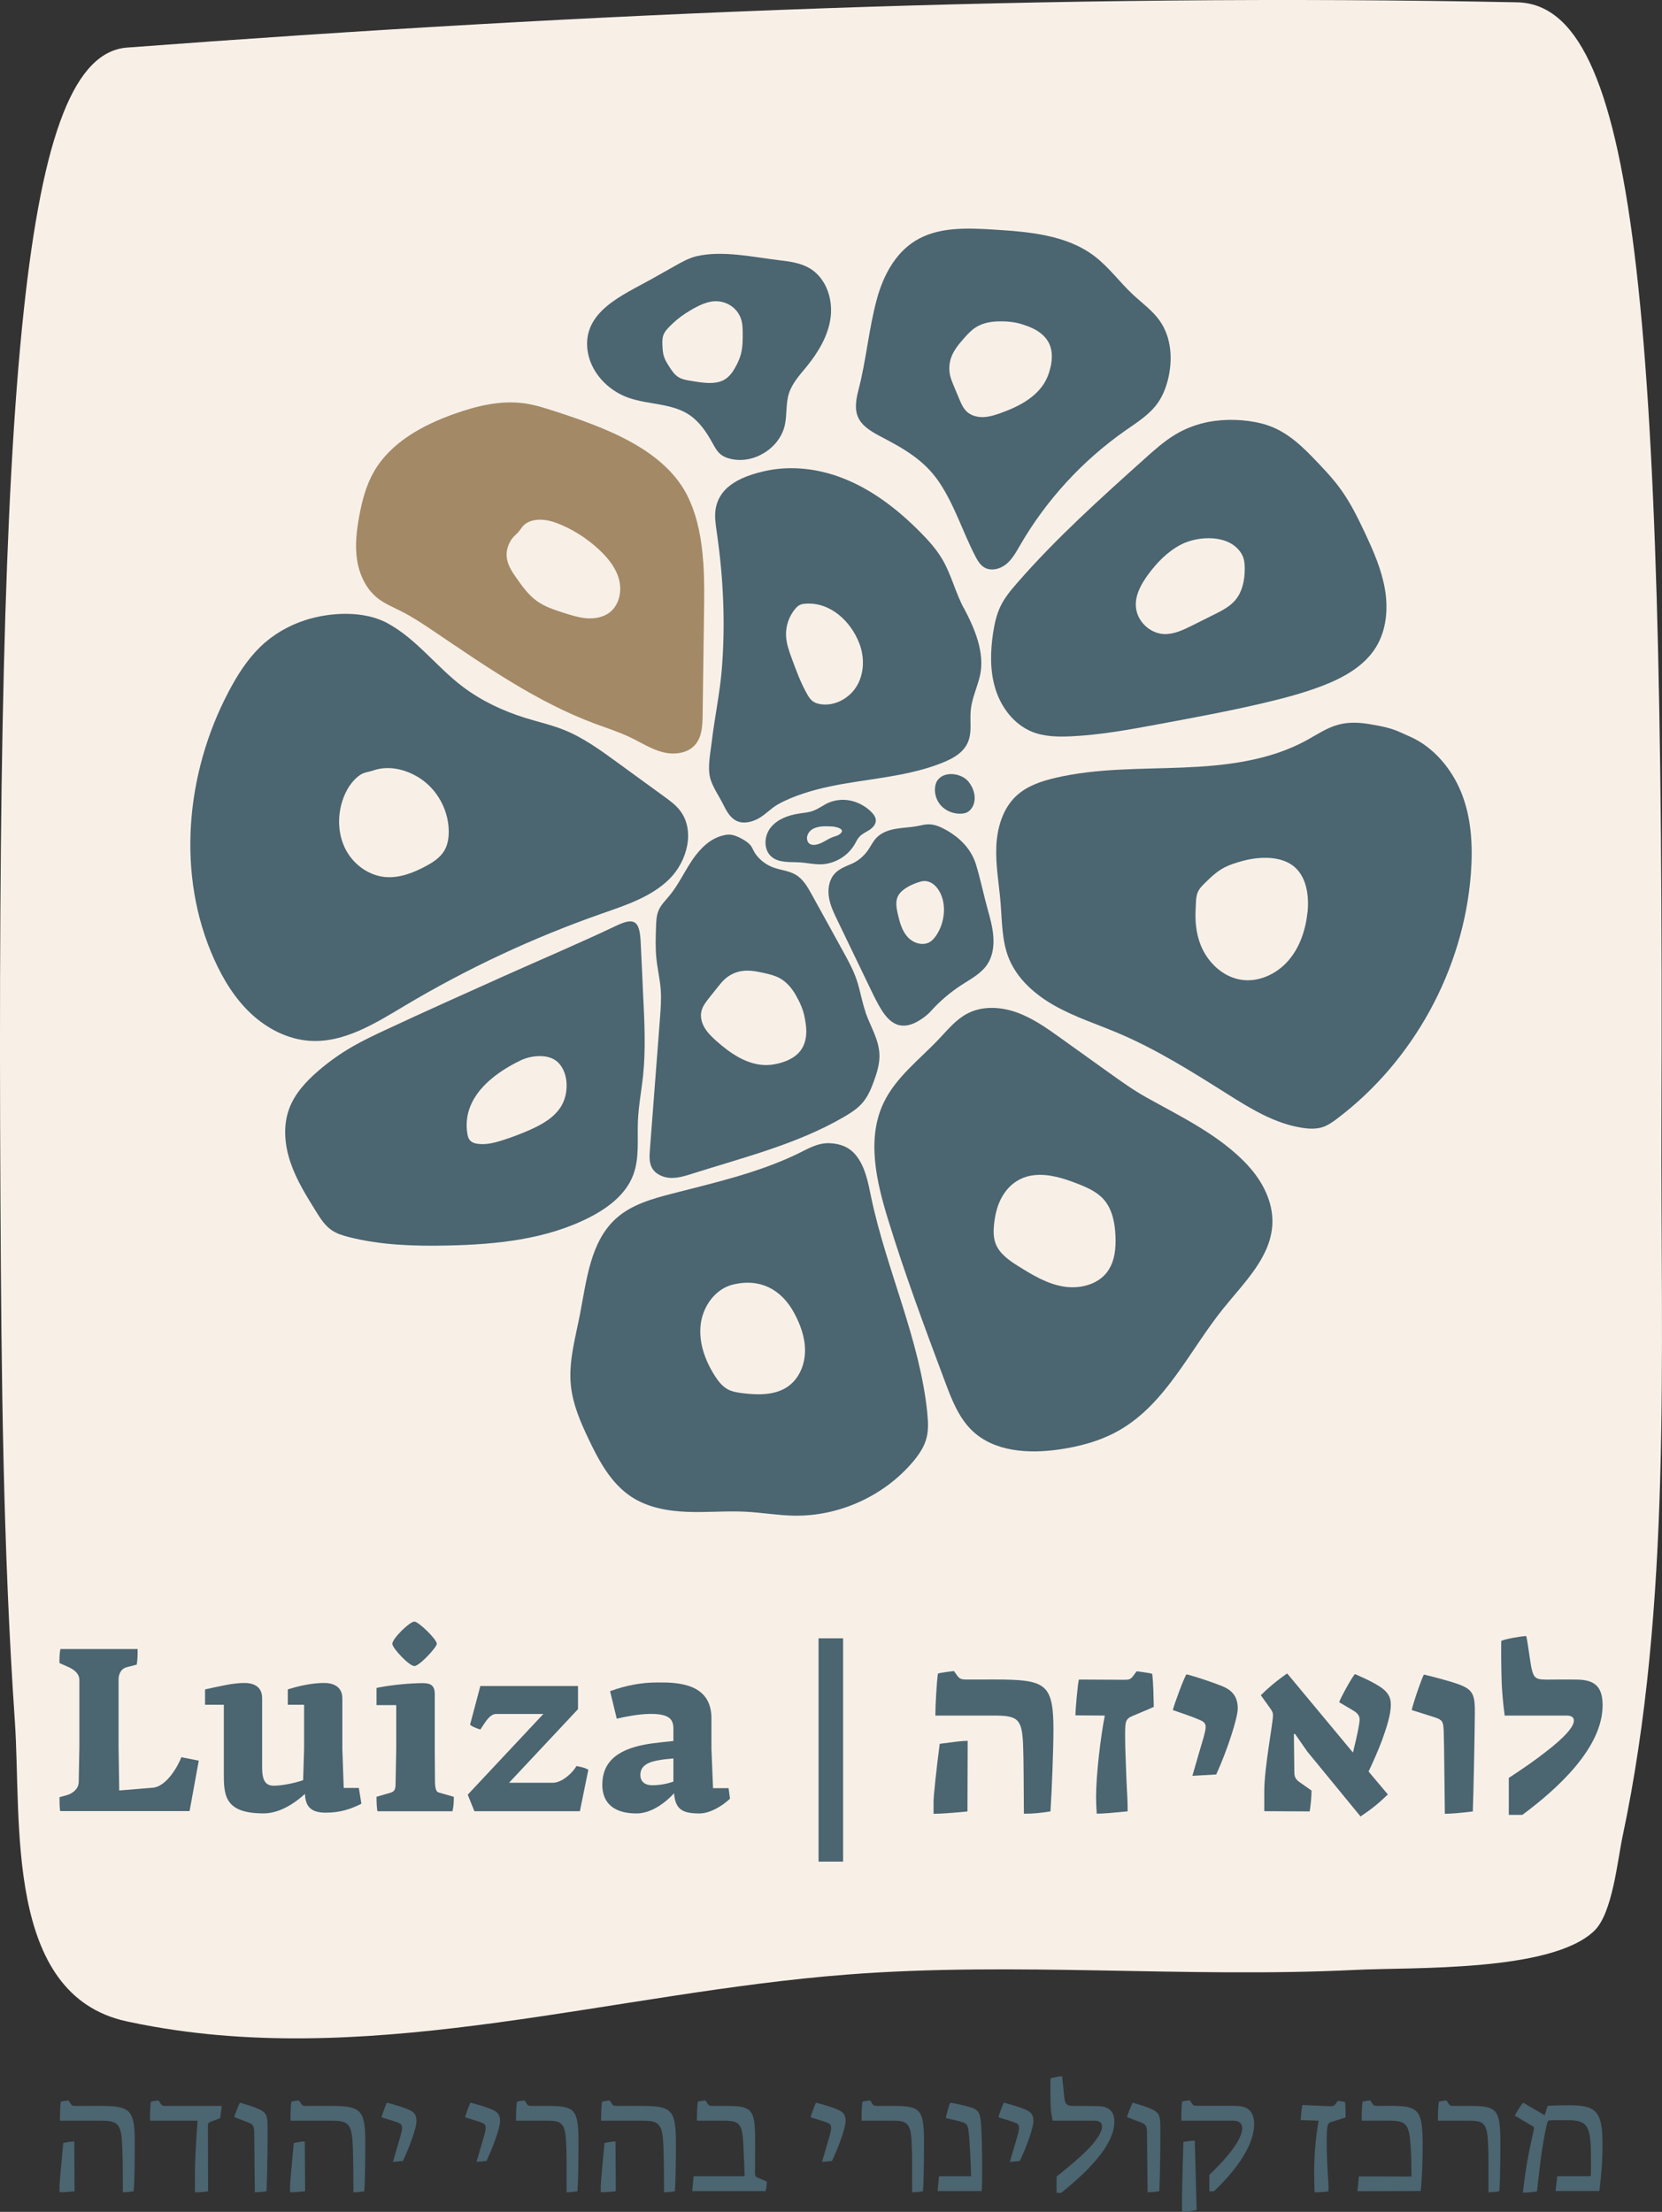 <?xml version="1.0" encoding="UTF-8"?><svg id="Layer_2" xmlns="http://www.w3.org/2000/svg" viewBox="0 0 301.92 401.77"><rect x="0" y="0" width="301.92" height="401.77" fill="#333333" stroke="none"/><defs><style>.cls-1{fill:#f8f0e7;}.cls-1,.cls-2,.cls-3{stroke-width:0px;}.cls-2{fill:#a38966;}.cls-3{fill:#4b6571;}</style></defs><g id="Layer_1-2"><path class="cls-1" d="M27.93,368.13c-1.65-.29-3.3-.61-4.95-.97-22.26-4.85-19.03-36.29-20.28-54.49C.54,281.2.25,249.61.08,218.09-.74,66.09,4.39,10.04,23.1,8.64,107.26,2.31,191.42-1.28,275.58.42c21.36.43,26.79,53.41,26.24,202.94-.16,42.77,1.9,88.05-7.07,130.25-.91,4.3-1.82,13.88-5.1,17.08-7.76,7.56-32.97,6.61-43.43,7.13-30.78,1.52-61.63-1.54-92.39.85-42.14,3.28-84.58,16.73-125.89,9.46Z"/><path class="cls-3" d="M10.8,397.16c0-.38.44-5.35.69-7.9.91-.19,1.62-.3,2-.27l.06,9.02c-1.12.14-1.7.19-2.74.19v-1.04ZM22.21,389.95c-.16-4.09-.69-4.74-3.81-4.74h-7.51c0-1.56.05-2.71.16-3.45.08-.05,1.15-.22,1.4-.22l.19.3c.41.66.47.69,1.23.69,3.43,0,4.17-.03,5.1,0,4.8.08,5.51.96,5.51,6.72,0,3.92-.08,7.7-.19,8.77-.82.14-1.37.19-1.97.19,0-3.89-.03-5.84-.11-8.25Z"/><path class="cls-3" d="M35.42,394.28c0-1.67.19-5.37.47-9.07h-8.64c0-1.56.05-2.71.16-3.45.08-.05,1.15-.22,1.4-.22l.19.3c.41.66.47.69,1.23.69h10.06c0,.14-.22,1.78-.3,2.22l-1.51.58c-.66.22-.71.3-.71,1.04l.03,11.65c-.63.14-1.37.19-2.39.19v-3.92Z"/><path class="cls-3" d="M46.19,387.37c0-1.01-.22-1.43-.77-1.7-.33-.16-1.54-.6-2.85-1.1-.03-.22.91-2.58,1.04-2.63.88.25,2,.6,2.71.88,1.86.71,2.22,1.15,2.28,2.96.05,1.92-.03,8.66-.17,12.23-.93.16-1.34.19-2.14.19-.03-3.62-.08-7.21-.11-10.83Z"/><path class="cls-3" d="M52.68,397.16c0-.38.44-5.35.69-7.9.91-.19,1.62-.3,2-.27l.06,9.02c-1.12.14-1.7.19-2.74.19v-1.04ZM64.09,389.95c-.16-4.09-.69-4.74-3.81-4.74h-7.51c0-1.56.05-2.71.16-3.45.08-.05,1.15-.22,1.4-.22l.19.3c.41.66.47.69,1.23.69,3.43,0,4.17-.03,5.1,0,4.8.08,5.51.96,5.51,6.72,0,3.92-.08,7.7-.19,8.77-.82.14-1.37.19-1.97.19,0-3.89-.03-5.84-.11-8.25Z"/><path class="cls-3" d="M72.77,387.89c.17-.58.27-1.04.27-1.4,0-.38-.14-.66-.49-.82-.27-.16-1.54-.55-3.23-1.07,0-.27.88-2.66.99-2.66,1.86.49,3.51,1.01,4.28,1.43.82.44,1.07,1.01,1.07,1.89,0,1.26-1.21,4.61-2.47,7.27l-1.81.16c.69-2.33,1.04-3.54,1.4-4.8Z"/><path class="cls-3" d="M87.96,387.89c.17-.58.27-1.04.27-1.4,0-.38-.14-.66-.49-.82-.27-.16-1.54-.55-3.24-1.07,0-.27.88-2.66.99-2.66,1.86.49,3.51,1.01,4.28,1.43.82.44,1.07,1.01,1.07,1.89,0,1.26-1.21,4.61-2.47,7.27l-1.81.16c.69-2.33,1.04-3.54,1.4-4.8Z"/><path class="cls-3" d="M102.87,389.95c-.11-4.06-.6-4.74-3.32-4.74h-5.81c0-1.56.06-2.71.17-3.45.08-.05,1.15-.22,1.4-.22l.19.3c.41.66.47.69,1.23.69h3.4c4.41.08,4.96.85,4.96,6.72,0,3.92-.08,7.7-.19,8.77-.82.14-1.37.19-1.97.19,0-6.63,0-6.74-.05-8.25Z"/><path class="cls-3" d="M109.12,397.16c0-.38.44-5.35.69-7.9.91-.19,1.62-.3,2-.27l.06,9.02c-1.12.14-1.7.19-2.74.19v-1.04ZM120.52,389.95c-.16-4.09-.69-4.74-3.81-4.74h-7.51c0-1.56.05-2.71.16-3.45.08-.05,1.15-.22,1.4-.22l.19.3c.41.66.47.69,1.23.69,3.43,0,4.17-.03,5.1,0,4.8.08,5.51.96,5.51,6.72,0,3.92-.08,7.7-.19,8.77-.82.14-1.37.19-1.97.19,0-3.89-.03-5.84-.11-8.25Z"/><path class="cls-3" d="M126,395.3h9.27c-.05-1.56-.11-3.18-.22-5.48-.19-4.03-.63-4.61-3.51-4.61h-4.94c0-1.51.05-2.71.17-3.45.08-.05,1.18-.22,1.4-.22l.19.3c.41.66.47.69,1.23.69h2.82c4.22.05,4.77.77,4.77,6.22,0,4.03-.03,5.46-.03,5.98,0,.47.11.66.41.79l1.73.74c.03.44-.08,1.37-.22,1.73h-13.32l.25-2.69Z"/><path class="cls-3" d="M150.72,387.89c.17-.58.27-1.04.27-1.4,0-.38-.14-.66-.49-.82-.27-.16-1.54-.55-3.23-1.07,0-.27.88-2.66.99-2.66,1.86.49,3.51,1.01,4.28,1.43.82.44,1.07,1.01,1.07,1.89,0,1.26-1.21,4.61-2.47,7.27l-1.81.16c.69-2.33,1.04-3.54,1.4-4.8Z"/><path class="cls-3" d="M165.64,389.95c-.11-4.06-.6-4.74-3.32-4.74h-5.81c0-1.56.05-2.71.17-3.45.08-.05,1.15-.22,1.4-.22l.19.3c.41.66.47.69,1.23.69h3.4c4.41.08,4.96.85,4.96,6.72,0,3.92-.08,7.7-.19,8.77-.82.14-1.37.19-1.97.19,0-6.63,0-6.74-.05-8.25Z"/><path class="cls-3" d="M170.57,395.3h5.84c-.05-2.49-.27-6.53-.44-8.03-.14-1.26-.33-1.56-1.34-1.86-.36-.11-1.26-.33-2.8-.66,0-.38.69-2.8.8-2.8.66.08,2.08.38,3.21.69,1.87.49,2.22.96,2.39,3.29.11,1.51.19,4.66.19,8.03,0,1.81-.03,3.21-.08,4.03h-8.01l.25-2.69Z"/><path class="cls-3" d="M184.85,387.89c.17-.58.27-1.04.27-1.4,0-.38-.14-.66-.49-.82-.27-.16-1.54-.55-3.24-1.07,0-.27.88-2.66.99-2.66,1.86.49,3.51,1.01,4.28,1.43.82.44,1.07,1.01,1.07,1.89,0,1.26-1.21,4.61-2.47,7.27l-1.81.16c.69-2.33,1.04-3.54,1.4-4.8Z"/><path class="cls-3" d="M191.95,395.35c2.22-1.75,3.92-3.23,5.18-4.44,2.17-2.08,3.07-3.76,3.07-4.58,0-.77-.44-1.12-1.43-1.12h-7.54c-.17-.77-.38-1.89-.38-3.02-.05-2-.05-4.41,0-4.66.33-.16,1.75-.41,2.08-.41.11.9.33,2.96.41,3.87.16,1.29.44,1.54,1.78,1.54,1.1,0,3.24,0,4.28.03,2.08.05,3.04.96,3.04,2.85,0,3.54-3.45,7.95-9.68,12.91h-.82v-2.96Z"/><path class="cls-3" d="M208.37,387.37c0-1.01-.22-1.43-.77-1.7-.33-.16-1.53-.6-2.85-1.1-.03-.22.91-2.58,1.04-2.63.88.25,2,.6,2.71.88,1.86.71,2.22,1.15,2.28,2.96.05,1.92-.03,8.66-.17,12.23-.93.16-1.34.19-2.14.19-.03-3.62-.08-7.21-.11-10.83Z"/><path class="cls-3" d="M219.69,395.05c1.45-1.4,2.55-2.58,3.48-3.7,1.62-1.97,2.49-3.65,2.49-4.74,0-.91-.58-1.4-1.56-1.4h-9.51c0-1.59.05-2.74.16-3.48.08-.05,1.15-.22,1.4-.22l.19.3c.41.66.47.69,1.23.69,4.63,0,6.17,0,7.13.03,2.11.05,3.13,1.15,3.13,3.32,0,3.37-2.58,7.68-7.29,12.17h-.85v-2.96ZM214.72,400.48c0-2.33.08-5.51.25-11.43.82-.11,1.64-.22,2.08-.22l.33,12.58c-.69.19-1.34.3-2.17.36h-.47l-.03-1.29Z"/><path class="cls-3" d="M238.73,394.86c0-3.45.27-6.63.82-9.65-1.1-.03-2.17-.08-3.26-.11,0-.6.14-1.87.3-2.74l4.93.22c.74.03.85-.05,1.32-.71l.19-.27c.14,0,1.15.16,1.32.22.08.79.11,2.14.08,2.8-.82.27-1.67.52-2.49.79-.58.16-.74.38-.82,1.04-.08.47-.11,1.18-.11,2.69,0,1.92.11,4.55.3,7.32q.03.14.03,1.56c-.63.14-1.45.19-2.52.19-.05-.49-.08-1.62-.08-3.34Z"/><path class="cls-3" d="M246.87,395.32l9.54.03c-.03-2.93-.05-4.03-.14-5.24-.25-4.31-.74-4.91-4-4.91h-4.91c0-1.56.06-2.71.17-3.45.08-.05,1.15-.22,1.4-.22l.19.3c.41.66.47.69,1.23.69,1.18,0,2.06-.03,3.02,0,4.3.08,5.02.99,5.07,6.55.03,3.07-.14,7.27-.36,8.91l-11.49.03.27-2.69Z"/><path class="cls-3" d="M270.34,389.95c-.11-4.06-.6-4.74-3.32-4.74h-5.81c0-1.56.06-2.71.17-3.45.08-.05,1.15-.22,1.4-.22l.19.3c.41.66.47.69,1.23.69h3.4c4.41.08,4.96.85,4.96,6.72,0,3.92-.08,7.7-.19,8.77-.82.14-1.37.19-1.97.19,0-6.63,0-6.74-.05-8.25Z"/><path class="cls-3" d="M278.61,386.96c.03-.17.05-.3.05-.41,0-.16-.08-.25-.22-.33l-3.24-1.92c0-.22,1.37-2.36,1.51-2.36l3.89,2.28.55-1.7c.44-.05,2.25-.11,3.98-.11,5.07,0,5.98,1.32,5.98,7.29,0,3.13-.25,5.68-.57,8.28h-7.95l.3-2.69h6.09c.03-.49.03-.91.03-1.4v-2.06c0-5.89-.69-6.72-4.41-6.72-1.07,0-3.04,0-3.32.08-.27.05-.96,4.03-1.18,5.51-.25,1.73-.74,5.87-.88,7.35-1.01.16-1.59.22-2.58.22.63-5.32,1.1-7.4,1.97-11.32Z"/><path class="cls-3" d="M210.68,58.27c-1.32-1.87-3.23-3.23-4.9-4.79-2.39-2.23-4.33-4.95-6.93-6.93-5.12-3.91-11.97-4.45-18.4-4.85-4.87-.3-10.1-.51-14.24,2.08-3.64,2.28-5.78,6.37-6.91,10.52-1.49,5.45-1.93,11.13-3.37,16.61-1.14,4.37-.14,6.17,3.79,8.24,4.29,2.26,8.11,4.3,10.9,8.45,2.79,4.15,4.27,9.01,6.55,13.42.4.77.85,1.56,1.59,2.02,1.22.76,2.88.36,4-.54,1.12-.9,1.82-2.2,2.54-3.44,4.77-8.24,11.36-15.42,19.16-20.87,2.12-1.48,4.37-2.88,5.86-4.99.88-1.25,1.45-2.69,1.83-4.17.93-3.61.68-7.7-1.46-10.75ZM190.86,66.58c-.18.86-.46,1.7-.86,2.48-1.6,3.09-4.97,4.81-8.25,5.98-1,.36-2.03.68-3.09.72-1.06.04-2.17-.23-2.97-.93-.7-.63-1.09-1.53-1.45-2.4-.32-.76-.63-1.51-.95-2.27-.27-.64-.53-1.28-.69-1.95-.26-1.13-.17-2.34.25-3.43.47-1.22,1.32-2.25,2.18-3.23.67-.77,1.37-1.54,2.23-2.09,1.21-.77,2.64-1.04,4.05-1.08,1.5-.04,3.02.08,4.45.55.6.2,1.2.41,1.78.68,1.31.6,2.5,1.56,3.09,2.87.57,1.27.53,2.74.24,4.1Z"/><path class="cls-3" d="M157.23,183.82c-.67-1.93-.97-3.96-1.63-5.89-.62-1.82-1.56-3.52-2.49-5.21-1.88-3.4-3.75-6.81-5.63-10.21-.76-1.38-1.58-2.82-2.93-3.62-1.25-.74-2.77-.83-4.13-1.34-1.16-.44-2.19-1.19-2.96-2.15-.38-.47-.6-.97-.88-1.49-.26-.51-.76-.9-1.24-1.21-.69-.45-1.61-.91-2.42-1.06-.75-.14-1.69.1-2.4.37-2.2.85-3.83,2.74-5.1,4.72-1.27,1.98-2.3,4.13-3.8,5.95-.72.88-1.57,1.69-2,2.74-.37.89-.41,1.88-.44,2.84-.07,1.95-.14,3.91.06,5.84.19,1.86.63,3.69.78,5.55.14,1.82,0,3.64-.14,5.46-.61,7.92-1.22,15.84-1.82,23.76-.08,1.09-.15,2.24.35,3.21.64,1.21,2.07,1.83,3.44,1.88,1.37.04,2.7-.38,4.01-.8,9.35-2.96,19.02-5.36,27.49-10.3,1.23-.72,2.46-1.51,3.38-2.6.95-1.13,1.54-2.53,2.04-3.92.57-1.56,1.06-3.19.99-4.85-.11-2.7-1.66-5.1-2.55-7.65ZM145.43,190.84c-.84,1.11-2.15,1.78-3.48,2.18-.84.25-1.71.42-2.59.44-3.48.08-6.61-2.05-9.21-4.36-.79-.71-1.57-1.45-2.12-2.36-.55-.91-.85-2.02-.61-3.05.21-.92.82-1.69,1.4-2.43.51-.64,1.02-1.28,1.53-1.92.43-.54.86-1.08,1.38-1.54.87-.77,1.97-1.28,3.13-1.43,1.3-.18,2.61.08,3.88.36,1,.22,2.01.46,2.91.95,1.25.69,2.18,1.81,2.89,3.03.75,1.3,1.38,2.68,1.65,4.17.11.62.22,1.25.26,1.88.11,1.43-.16,2.94-1.03,4.09Z"/><path class="cls-3" d="M251.59,107.04c-.61-3.57-2.08-6.93-3.62-10.21-1.28-2.73-2.62-5.45-4.37-7.89-1.53-2.13-3.36-4.02-5.18-5.91-2.64-2.73-5.42-5.13-9.18-6.09-3.06-.78-6.64-.89-9.72-.3-2.1.41-4.14,1.17-5.98,2.27-2.05,1.23-3.85,2.84-5.63,4.44-8.02,7.2-16.06,14.42-23.13,22.54-1.15,1.32-2.29,2.68-3.04,4.26-.72,1.5-1.07,3.14-1.33,4.79-.52,3.43-.6,6.99.45,10.3s3.35,6.32,6.55,7.65c2.23.92,4.72.97,7.13.86,5.35-.25,10.63-1.22,15.9-2.2,6.41-1.19,12.83-2.38,19.18-3.87,3.56-.84,7.1-1.77,10.51-3.07,3.84-1.47,7.69-3.56,9.84-7.07,1.89-3.09,2.23-6.94,1.62-10.51ZM224.3,109.13c-.97,1.09-2.31,1.78-3.61,2.43-1.41.71-2.81,1.41-4.22,2.11-1.58.78-3.26,1.58-5.03,1.5-2.61-.11-4.95-2.41-5.1-5.02-.13-2.1.97-4.06,2.21-5.76,1.61-2.2,3.56-4.21,5.98-5.47,3.18-1.64,8.85-1.92,11.01,1.67.49.82.59,1.82.58,2.78,0,2.05-.45,4.21-1.81,5.75Z"/><path class="cls-3" d="M175.07,110.44c-1.52-2.84-2.25-6.05-3.88-8.83-1.05-1.79-2.44-3.35-3.89-4.82-4.12-4.19-8.87-7.89-14.35-9.99-4.38-1.68-9.27-2.27-13.88-1.26-3.82.85-8.29,2.46-9.06,6.87-.23,1.34-.02,2.72.17,4.06,1.23,8.37,1.63,16.81.93,25.25-.37,4.39-1.31,8.71-1.82,13.09-.23,1.94-.78,4.59-.28,6.51.42,1.6,1.63,3.31,2.37,4.8.59,1.19,1.27,2.46,2.47,3.01,1.23.56,2.69.21,3.88-.43,1.34-.73,2.3-1.87,3.6-2.6,1.45-.81,3.01-1.44,4.59-1.96,3.12-1.04,6.36-1.64,9.6-2.14,5.37-.84,10.84-1.47,15.86-3.53,1.5-.62,3.02-1.42,3.95-2.75,1.45-2.09.8-4.32,1.01-6.64.04-.48.12-.96.23-1.42.36-1.61,1.01-3.13,1.41-4.74,1.05-4.26-.96-8.85-2.89-12.48ZM155.67,124.57c-1.34,2.28-4.06,3.77-6.67,3.33-.46-.08-.93-.22-1.31-.49-.46-.33-.78-.82-1.06-1.32-1.18-2.06-1.99-4.3-2.81-6.53-.47-1.28-.94-2.59-1.02-3.95-.11-1.79.49-3.62,1.64-4.99.24-.29.51-.57.85-.73.32-.16.68-.21,1.03-.23,4.52-.34,8.27,3.21,9.8,7.25.94,2.47.89,5.38-.45,7.66Z"/><path class="cls-3" d="M170.26,141.81c-.16.24-.25.51-.32.78-.31,1.31.1,2.76,1.01,3.75.91.99,2.29,1.52,3.63,1.46.37-.02.74-.07,1.07-.23.49-.24.87-.68,1.1-1.17.68-1.45.17-3.23-.85-4.46-1.24-1.49-4.41-2-5.65-.12Z"/><path class="cls-3" d="M158.22,147.42c-1.98-1.9-4.79-2.69-7.43-1.72-1.06.39-1.96,1.16-3.02,1.56-.84.32-1.75.39-2.64.52-1.93.3-3.9,1.01-5.12,2.53-1.22,1.52-1.35,4.01.12,5.29,1.38,1.2,3.43.93,5.25,1.05,1.23.08,2.45.37,3.68.35,2.51-.04,4.94-1.47,6.2-3.64.27-.47.5-.98.87-1.38.49-.53,1.17-.82,1.78-1.21.6-.39,1.18-.98,1.19-1.7.01-.64-.42-1.2-.88-1.64ZM152.4,151.62c-.33.21-.71.29-1.08.42-1.12.4-2.08,1.3-3.27,1.42-.37.04-.77-.01-1.06-.26-.16-.14-.27-.33-.33-.53-.23-.73.19-1.55.82-1.98,1.01-.69,2.45-.63,3.62-.57.81.04,2.83.52,1.29,1.5Z"/><path class="cls-3" d="M179.41,165.14c-.74-2.67-1.29-5.43-2.1-8.07-.86-2.82-2.87-4.85-5.39-6.28-1.02-.58-2.13-1.08-3.3-1.06-.66.01-1.3.2-1.95.32-1.3.25-2.63.27-3.93.5-1.3.22-2.62.68-3.53,1.64-.69.72-1.09,1.67-1.69,2.46-.72.96-1.71,1.78-2.8,2.25-1.21.53-2.43.94-3.28,2.02-.9,1.15-1.09,2.73-.84,4.17s.89,2.78,1.53,4.09c.39.82.79,1.63,1.18,2.45,1.64,3.41,3.29,6.82,4.93,10.23.61,1.26,1.22,2.52,1.97,3.7.75,1.16,1.73,2.3,3.07,2.64.99.25,2.06.02,2.97-.43,1.01-.5,2.1-1.26,2.85-2.1,1.65-1.83,3.54-3.44,5.61-4.78,1.69-1.09,3.57-2.07,4.67-3.76.82-1.25,1.12-2.79,1.1-4.28-.02-1.95-.55-3.84-1.07-5.72ZM169.96,170.08c-.28.39-.61.76-1.02,1.01-1.29.8-3.07.22-4.08-.91-1.01-1.13-1.42-2.66-1.76-4.13-.27-1.14-.49-2.42.11-3.43.75-1.26,2.65-2.09,4.01-2.48,1.26-.36,2.38.25,3.13,1.3,1.78,2.46,1.32,6.29-.39,8.64Z"/><path class="cls-3" d="M265.38,143.78c-1.69-4.12-4.91-7.99-8.99-9.86-.7-.32-1.41-.64-2.11-.95-1.73-.78-3.49-1.09-5.35-1.41-1.91-.34-3.9-.44-5.8.07-2.1.56-3.92,1.83-5.83,2.87-6.79,3.7-14.72,4.61-22.45,4.92-7.72.31-15.54.11-23.07,1.86-2.59.6-5.23,1.48-7.17,3.3-2.47,2.31-3.48,5.83-3.62,9.21-.14,3.38.49,6.75.77,10.12.28,3.39.22,6.9,1.47,10.07,1.52,3.84,4.84,6.73,8.45,8.75s7.57,3.29,11.38,4.9c6.92,2.92,13.32,6.94,19.68,10.95,4.32,2.73,8.8,5.52,13.85,6.29,1.25.19,2.57.25,3.77-.17.92-.32,1.73-.89,2.51-1.48,13.91-10.49,23.01-27.12,24.33-44.5.38-5.04.12-10.25-1.81-14.93ZM237.52,165.69c-.33,3.18-1.37,6.37-3.47,8.79-2.09,2.42-5.35,3.96-8.51,3.5-3.19-.46-5.88-2.89-7.21-5.82-.07-.16-.14-.32-.21-.49-.85-2.12-1.05-4.43-.91-6.69.06-.93,0-2.08.39-2.94.34-.78,1.02-1.38,1.6-1.95,1-1,2.08-1.94,3.35-2.58.91-.46,1.9-.76,2.88-1.04,2.81-.82,6.74-1.13,9.29.66,2.58,1.81,3.13,5.43,2.81,8.57Z"/><path class="cls-3" d="M226.68,211.67c-5.06-5.44-11.98-8.74-18.35-12.29-2.41-1.34-4.65-2.95-6.89-4.55-2.91-2.08-5.82-4.17-8.73-6.25-2.51-1.8-5.07-3.62-7.98-4.67-2.91-1.05-6.27-1.24-9.01.2-2.05,1.08-3.56,2.93-5.15,4.62-3.55,3.75-7.88,6.98-10.08,11.65-3.07,6.5-1.3,14.17.81,21.05,3.06,9.99,6.72,19.79,10.38,29.57,1.21,3.22,2.49,6.57,4.99,8.93,3.98,3.76,10.08,4.14,15.5,3.39,3.91-.54,7.81-1.58,11.23-3.56,8.45-4.88,12.71-14.49,18.83-22.09,3.78-4.7,8.65-9.33,8.91-15.35.17-3.94-1.77-7.74-4.46-10.63ZM201.16,231.01c-1.77,2.39-5.11,3.17-8.04,2.67-2.93-.5-5.55-2.07-8.07-3.65-1.69-1.06-3.48-2.27-4.19-4.15-.42-1.13-.4-2.37-.27-3.57.17-1.54.52-3.1,1.21-4.48,1.25-2.47,3.35-4.11,6.18-4.38,2.62-.25,5.22.58,7.68,1.53,1.78.69,3.61,1.48,4.87,2.92,1.52,1.74,1.99,4.17,2.1,6.48.12,2.31-.1,4.77-1.48,6.63Z"/><path class="cls-3" d="M168.46,256.69c-1.37-13.44-7.4-25.94-10.19-39.15-.56-2.67-1.04-5.48-2.72-7.62-1.23-1.57-2.94-2.2-4.91-2.27-2.19-.07-4,1.1-5.91,2.01-7.16,3.42-14.97,5.18-22.65,7.16-3.6.93-7.33,1.98-10.1,4.45-4.77,4.24-5.41,11.29-6.64,17.55-.83,4.26-2.08,8.55-1.63,12.87.35,3.41,1.74,6.61,3.21,9.7,1.89,3.99,4.1,8.09,7.8,10.51,2.98,1.95,6.63,2.59,10.19,2.72,3.56.13,7.12-.21,10.67-.02,2.9.16,5.77.66,8.67.71,8.1.14,16.18-3.49,21.46-9.63,1.14-1.33,2.18-2.81,2.61-4.5.37-1.46.28-2.99.13-4.49ZM143.31,251.73c-2.32,1.73-5.49,1.69-8.37,1.34-.97-.12-1.96-.27-2.81-.75-.97-.55-1.68-1.48-2.28-2.42-1.77-2.78-2.96-6.07-2.56-9.34.39-3.27,2.64-6.43,5.83-7.22,4.87-1.21,8.77.82,11.09,5.05,1.17,2.14,2.04,4.5,2.03,6.93,0,2.43-.98,4.95-2.93,6.4Z"/><path class="cls-3" d="M116.86,181.42c-.16-3.52-.3-7.05-.49-10.57-.21-3.69-1.25-4.19-4.37-2.72-6.72,3.19-13.59,6.1-20.38,9.14-7.26,3.26-14.53,6.51-21.74,9.88-1.95.91-3.9,1.84-5.77,2.91-2.22,1.27-4.32,2.76-6.26,4.43-2.25,1.93-4.33,4.18-5.34,6.96-1.13,3.12-.8,6.61.28,9.75,1.07,3.14,2.84,5.98,4.59,8.8.8,1.29,1.63,2.61,2.88,3.46.93.64,2.04.97,3.14,1.25,5.83,1.48,11.91,1.66,17.92,1.53,8.86-.19,17.96-1.1,25.84-5.15,3.33-1.71,6.53-4.14,7.86-7.64,1.17-3.06.73-6.46.86-9.73.11-2.83.66-5.62.95-8.43.47-4.61.26-9.26.04-13.88ZM101.92,200.98c-1.29,2.1-3.59,3.35-5.85,4.34-1.53.67-3.1,1.26-4.69,1.77-1.43.46-2.93.86-4.43.7-.62-.06-1.28-.25-1.65-.75-.24-.32-.34-.72-.4-1.12-1.04-6.44,4.51-10.83,9.68-13.31,1.97-.95,5.17-1.26,6.82.39,1.98,1.99,1.92,5.71.53,7.97Z"/><path class="cls-3" d="M149.63,51.32c-.62-1.04-1.45-1.93-2.5-2.56-1.66-1-3.64-1.26-5.56-1.49-4.76-.56-10.29-1.83-15.03-.73-1.36.32-2.6,1.01-3.82,1.7-1.47.83-2.94,1.66-4.41,2.48-5.06,2.85-12.57,5.84-11.57,12.98.55,3.92,3.67,7.22,7.4,8.54,3.63,1.29,7.84.97,11.05,3.1,1.84,1.22,3.12,3.11,4.19,5.04.45.81.89,1.66,1.62,2.22.47.36,1.03.57,1.61.72,4.21,1.09,9.02-1.86,9.96-6.1.42-1.89.16-3.9.74-5.74.59-1.88,1.99-3.37,3.23-4.9,2.13-2.62,3.95-5.64,4.36-9,.26-2.14-.16-4.43-1.26-6.26ZM134.62,64.24c-.2.77-.52,1.5-.89,2.2-.52,1-1.18,1.98-2.16,2.54-.96.55-2.11.63-3.21.57-1-.06-1.98-.22-2.97-.39-.72-.12-1.46-.25-2.09-.62-.77-.46-1.29-1.25-1.77-2.01-.36-.57-.72-1.14-.92-1.78-.2-.63-.24-1.29-.27-1.95-.03-.68-.05-1.39.21-2.03.2-.5.56-.91.93-1.3.93-.98,1.98-1.86,3.12-2.59,1.5-.95,3.43-2.09,5.25-2.16,2.24-.08,4.29,1.33,4.86,3.53.19.72.2,1.48.21,2.23.01,1.26,0,2.54-.31,3.76Z"/><path class="cls-2" d="M127.75,102.12c-.27-3.93-.95-7.88-2.58-11.46-4.14-9.08-15.51-13.06-24.35-15.95-1.81-.59-3.63-1.17-5.51-1.44-4.29-.61-8.65.44-12.73,1.89-5.83,2.06-11.67,5.24-14.71,10.62-1.38,2.45-2.1,5.21-2.61,7.97-.49,2.63-.8,5.33-.39,7.97.41,2.64,1.61,5.24,3.7,6.91,1.28,1.02,2.83,1.65,4.3,2.39,2.06,1.04,3.99,2.33,5.9,3.62,9.36,6.31,18.72,12.87,29.3,16.81,2.18.81,4.4,1.51,6.49,2.52,1.93.93,3.75,2.12,5.82,2.65,2.07.54,4.54.26,5.93-1.37,1.22-1.43,1.3-3.47,1.33-5.35.08-6.02.17-12.03.25-18.05.05-3.25.09-6.5-.13-9.74ZM110.8,111.21c-1.15.9-2.68,1.19-4.14,1.1-1.46-.1-2.86-.55-4.26-.99-1.7-.55-3.44-1.11-4.89-2.16-1.48-1.07-2.57-2.57-3.62-4.06-.84-1.19-1.7-2.46-1.84-3.91-.12-1.17.27-2.35.94-3.31.33-.47.76-.77,1.13-1.18.41-.44.67-.98,1.14-1.39,1.47-1.28,3.95-1.01,5.64-.39,2.95,1.08,5.66,2.8,7.95,4.94,1.6,1.49,3.04,3.27,3.6,5.38.56,2.11.06,4.62-1.66,5.97Z"/><path class="cls-3" d="M123.41,147.08c-.77-.95-1.76-1.67-2.75-2.39-2.86-2.08-5.72-4.17-8.59-6.25-3.05-2.22-6.13-4.46-9.63-5.86-2.26-.91-4.65-1.44-6.97-2.16-4.1-1.27-8.04-3.13-11.46-5.72-4.71-3.57-8.37-8.65-13.62-11.5-4.28-2.33-10.39-2.01-14.89-.57-3.05.98-5.9,2.62-8.21,4.86-2.4,2.33-4.21,5.2-5.76,8.15-7.83,14.85-9.52,33.27-2.64,48.58,1.64,3.66,3.78,7.16,6.71,9.9,2.93,2.74,6.71,4.69,10.72,4.94,6.19.39,11.85-3.18,17.18-6.36,11.33-6.76,23.34-12.38,35.79-16.74,4.39-1.54,9-3.02,12.31-6.29,3.3-3.27,4.75-8.97,1.82-12.58ZM80.73,154.49c-.77,1.32-2.12,2.17-3.47,2.89-2.24,1.19-4.72,2.14-7.25,1.93-3.04-.26-5.8-2.29-7.21-4.99-1.41-2.71-1.53-5.99-.59-8.89.6-1.84,1.65-3.6,3.25-4.69.68-.46,1.61-.53,2.38-.8,3.01-1.05,6.51-.04,9.03,1.84,2.89,2.16,4.66,5.73,4.65,9.33,0,1.17-.2,2.37-.79,3.38Z"/><path class="cls-3" d="M10.8,326.45l1.5-.42c.83-.29,1.96-1,2-2.33l.12-6.41v-12.12c0-1.37-1.33-2.08-2.12-2.42l-1.5-.67c0-.92,0-1.71.17-2.54h14.03c0,1.08,0,2.04-.17,2.83l-1.79.46c-1.21.33-1.5,1.46-1.5,2.25v12.2l.12,7.95,6.08-.5c2.37-.17,4.46-3.62,5.21-5.54l3.16.62-1.67,9.16H10.93c-.12-.75-.12-1.62-.12-2.54Z"/><path class="cls-3" d="M40.66,322.03v-12.37h-3.41v-2.79c2.71-.58,5.04-1.17,7.12-1.17s3.25.92,3.25,2.79v12.54c0,2.29.54,3.33,2.12,3.33s3.87-.5,5.33-1l.17-5.75v-7.95h-2.96v-2.79c2.25-.71,4.54-1.17,6.62-1.17,1.92,0,3.29.87,3.29,2.79v9.16l.25,7.12h2.75l.46,2.87c-1.92.96-3.83,1.62-6.46,1.62s-3.71-1.04-3.79-3.41c-2.29,2.08-4.91,3.54-7.54,3.54-7.2,0-7.2-3.46-7.2-7.37Z"/><path class="cls-3" d="M68.4,326.37l2.46-.71c.79-.21,1-.62,1-1.62l.12-6.45v-7.87h-3.58v-3.12c2.75-.58,6.33-.87,8.37-.87,1.37,0,2.21.33,2.21,2v9.87l.04,6.12c.04,1.29.25,1.75.67,1.87l2.75.79c0,1.08-.04,1.79-.25,2.62h-13.62c-.12-.54-.17-1.46-.17-2.62ZM71.27,298.59c0-.96,3.16-4.04,4-4.04.75,0,4.08,3.21,4.08,4.04,0,.62-3.16,4.04-4.08,4.04s-4-3.25-4-4.04Z"/><path class="cls-3" d="M84.97,325.99l13.74-14.66h-8.58c-1.21,0-2.04,1.62-2.87,2.83-.96-.33-1.42-.5-1.87-.87l1.87-7.04h17.74v4.21l-12.53,13.37h7.95c1.71,0,3.71-1.92,4.29-3.04,1.42.25,1.79.46,2.17.67l-1.54,7.54h-19.16l-1.21-3Z"/><path class="cls-3" d="M109.42,324.16c0-5.29,4.58-6.87,9.16-7.5,1.29-.17,2.58-.29,3.75-.42v-2.21c0-1.67-.67-2.71-4.08-2.71-1.42,0-3.37.21-6.21.87l-1.21-5c3.08-1.12,5.87-1.58,8.54-1.58,3.71-.04,9.87.12,9.87,6.5v5.5l.29,7.2h2.83l.25,1.92c-1.71,1.58-3.83,2.67-5.54,2.67-3.16,0-4.37-.75-4.62-3.66-1.42,1.54-4,3.66-6.83,3.66-3.79,0-6.21-1.62-6.21-5.25ZM122.33,323.62v-4.21c-.67.08-1.46.12-2.25.25-2.25.33-3.75,1-3.75,2.75,0,1.17.79,1.87,2.17,1.87,1.25,0,2.71-.25,3.83-.67Z"/><path class="cls-3" d="M148.7,297.59h4.46v40.56h-4.46v-40.56Z"/><path class="cls-3" d="M169.59,327.24c0-1.04.54-6.08,1.12-10.49,2.87-.37,4.08-.54,5.08-.54l-.04,12.83c-3.46.33-4.91.42-6.16.42v-2.21ZM185.87,317.37c-.17-5.04-.79-5.75-5.25-5.75h-10.7c0-2.04.25-6.08.46-7.62.42-.17,2.46-.42,2.92-.46l.62.87c.42.54.71.67,1.75.67,4.83,0,5.87-.04,8.12.04,6.41.25,7.58,1.62,7.58,9.04,0,3.5-.29,11.04-.54,14.87-2.08.33-3.29.42-4.83.42-.04-4.54-.04-9.99-.13-12.08Z"/><path class="cls-3" d="M199.12,326.2c0-3.71.79-10.58,1.58-14.58-1.75,0-3.58-.04-5.33-.04-.04-.83.46-6.12.62-6.5l8.12.04c1,0,1.25-.04,1.75-.71l.62-.83c.42.04,2.54.33,2.83.46.21,1.54.25,4.33.29,6-1.25.58-2.54,1.08-3.79,1.62-1.42.58-1.42,1.08-1.42,3.75,0,1.17.04,2.79.12,4.54.04,1.46.12,3,.17,4.41.08,1.37.17,2.92.17,4.66-3,.29-4.5.42-5.62.42-.08-1.12-.12-2.42-.12-3.25Z"/><path class="cls-3" d="M218.65,315.58c.21-.83.37-1.42.37-1.87,0-.67-.29-1-1.25-1.37-1.12-.5-3.71-1.37-4.71-1.71.08-.62,2.21-6.41,2.5-6.5,2.33.62,5.04,1.58,6.29,2.08,2.17.83,3,2.12,3,4.16,0,1.62-1.87,7.5-3.91,11.95l-4.33.25c1.04-3.62,1.67-5.75,2.04-7Z"/><path class="cls-3" d="M237.43,318.08l-2.17-3.12h-.21l.08,6.91c0,.87.21,1.29.87,1.79l2.25,1.58c0,1.04-.12,2.5-.33,3.79l-8.25-.04v-3.66c0-4.21,1.58-12.37,1.58-13.7,0-.54-.08-.75-.71-1.62l-1.5-2.08c1.25-1.25,2.75-2.54,4.79-3.96l11.95,14.37c.87-3.5,1.21-5.37,1.21-6,0-.54-.25-1-.83-1.42-.54-.37-2.04-1.21-2.87-1.71,0-.42,2.62-5.12,2.87-5.12.96.42,2.54,1.12,3.71,1.79,2.29,1.29,2.79,2.33,2.79,3.83,0,1.62-.71,3.96-1.62,6.46-.71,1.87-1.58,3.83-2.42,5.62l3.5,4.16c-1.83,1.75-2.92,2.62-4.96,4l-9.74-11.87Z"/><path class="cls-3" d="M262.26,314.33c-.08-1.58-.21-1.92-1.58-2.37-1-.33-3.16-1-4.21-1.33.04-.71,2-6.37,2.21-6.45,1.5.33,4.75,1.21,6.16,1.71,2.87,1.04,3.12,1.96,3.08,5.66-.04,4.16-.25,14.53-.37,17.49-2.42.29-4,.42-5.08.42-.04-2.04-.12-13.16-.21-15.12Z"/><path class="cls-3" d="M274.08,322.95c2.62-1.71,4.96-3.33,6.79-4.79,3.21-2.46,5.04-4.46,5.04-5.62,0-.67-.54-.92-1.33-.92h-11.24c-.29-2.21-.46-4.12-.54-5.87-.08-1.92-.12-6.16-.08-7.7.75-.33,3.37-.83,4.54-.87.29,1.17.67,4.5.96,5.87.42,1.83.83,2.04,2.87,2.04.92,0,4.08-.04,5.54,0,2.96.08,4.5,1.17,4.5,4.66,0,7.7-8.12,15.12-14.58,19.91h-2.46v-6.7Z"/></g></svg>